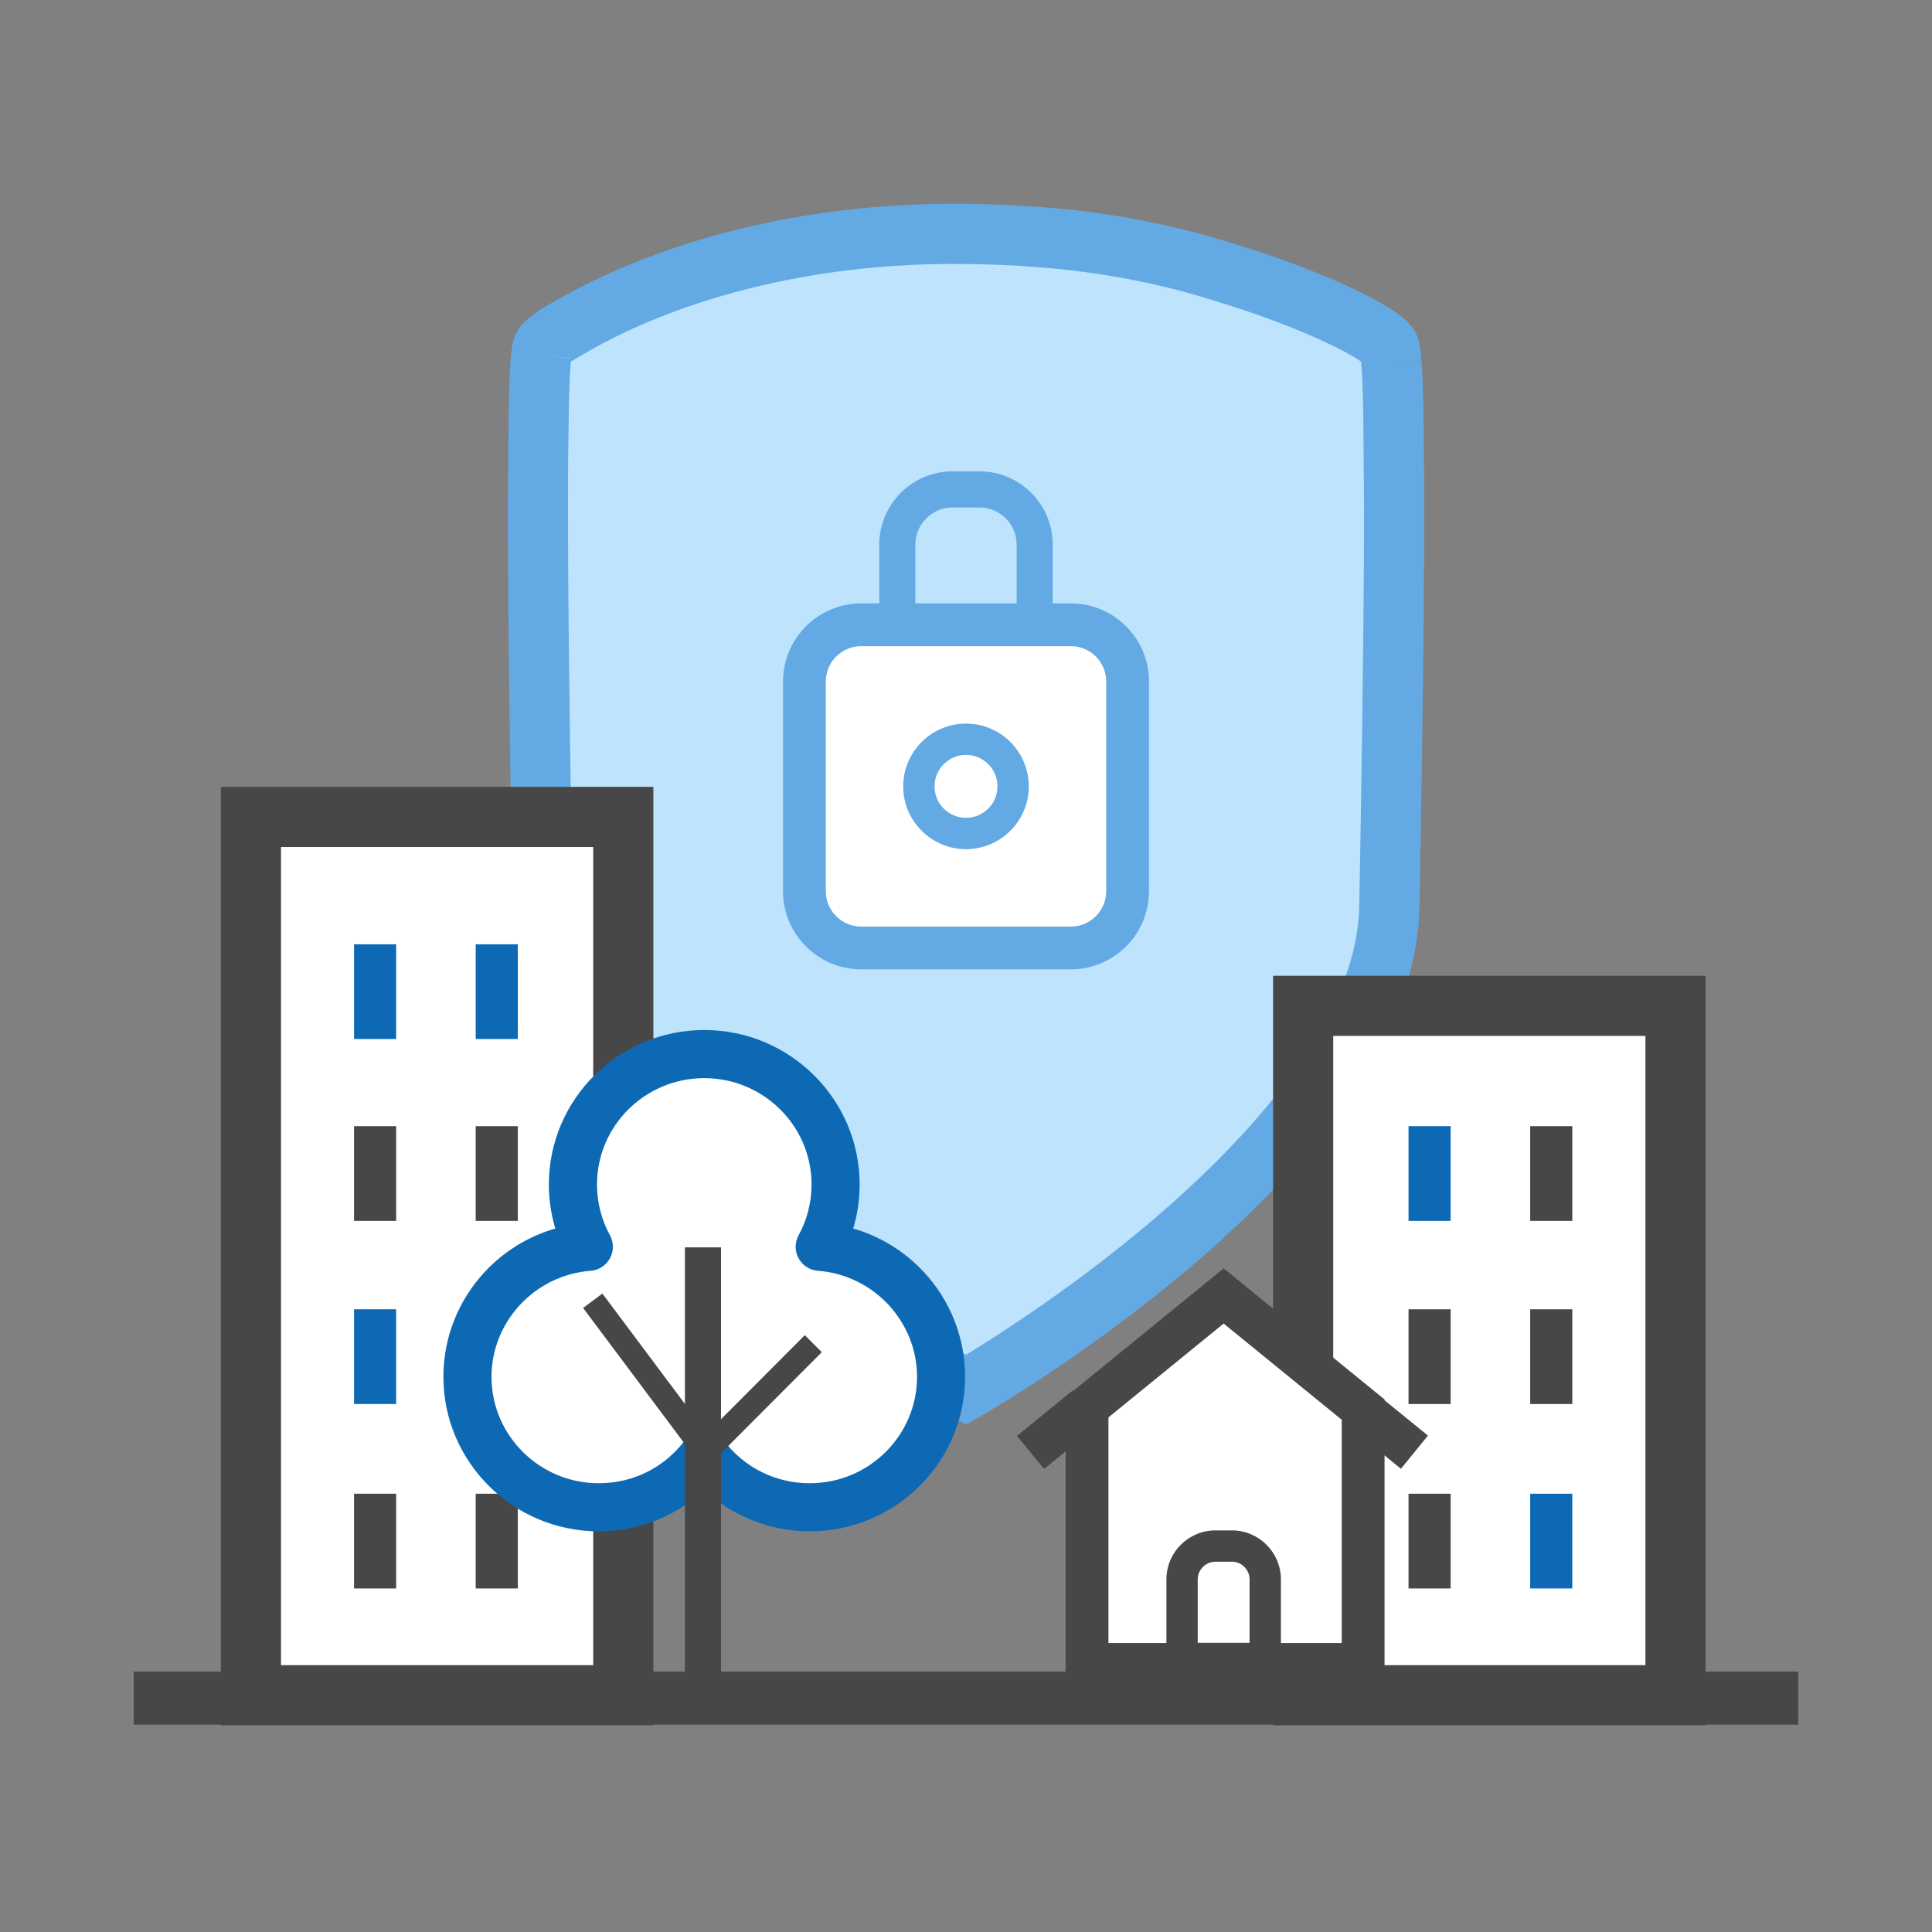 <?xml version="1.0" encoding="utf-8"?>
<!-- Generator: Adobe Illustrator 28.0.0, SVG Export Plug-In . SVG Version: 6.00 Build 0)  -->
<svg version="1.1" id="Layer_1" xmlns="http://www.w3.org/2000/svg" xmlns:xlink="http://www.w3.org/1999/xlink" x="0px" y="0px"
	 viewBox="0 0 1000 1000" style="enable-background:new 0 0 1000 1000;" xml:space="preserve">
<rect x="0" y="0" width="1000" height="1000" fill="#808080" stroke="none"/>
<style type="text/css">
	.st0{fill:#BEE3FC;}
	.st1{fill:#63AAE4;}
	.st2{fill:#FFFFFF;}
	.st3{fill:#474747;}
	.st4{fill:#0D69B4;}
	.st5{display:none;}
	.st6{display:inline;}
</style>
<g>
	<g>
		<g>
			<g>
				<path class="st0" d="M721.5,288.9c0.02-3.47,0.03-6.89,0.04-10.25c0-0.24,0-0.47,0-0.71c0.02-6.12,0.03-12.05,0.03-17.77
					c0-0.4,0-0.79,0-1.19c0-1.2,0-2.4,0-3.58c0-0.46,0-0.91,0-1.37c0-1.1,0-2.2-0.01-3.28c0-0.52,0-1.04,0-1.56
					c0-1-0.01-2-0.01-2.99c0-0.51,0-1.02-0.01-1.53c0-0.97-0.01-1.92-0.01-2.87c0-0.56-0.01-1.12-0.01-1.67
					c0-0.83-0.01-1.65-0.02-2.47c0-0.65-0.01-1.3-0.01-1.94c-0.01-0.69-0.01-1.38-0.02-2.06c-0.01-0.73-0.01-1.45-0.02-2.17
					c0-0.53-0.01-1.06-0.02-1.59c-0.01-0.84-0.02-1.68-0.03-2.5c0-0.43-0.01-0.86-0.01-1.29c-0.01-0.88-0.02-1.75-0.03-2.62
					c-0.01-0.41-0.01-0.82-0.02-1.23c-0.01-0.85-0.02-1.69-0.04-2.52c-0.01-0.4-0.01-0.8-0.02-1.19c-0.01-0.84-0.03-1.67-0.04-2.49
					c-0.01-0.35-0.01-0.7-0.02-1.05c-0.02-0.83-0.03-1.65-0.05-2.46c-0.01-0.31-0.01-0.62-0.02-0.92c-0.02-0.82-0.04-1.63-0.05-2.42
					c-0.01-0.27-0.01-0.54-0.02-0.82c-0.02-0.81-0.04-1.61-0.06-2.39c-0.01-0.22-0.01-0.43-0.02-0.65c-0.02-0.82-0.05-1.62-0.07-2.4
					c-0.01-0.16-0.01-0.32-0.02-0.48c-0.02-0.76-0.05-1.5-0.08-2.23c-0.01-0.17-0.01-0.35-0.02-0.52c-0.03-0.72-0.05-1.43-0.08-2.12
					c0-0.12-0.01-0.24-0.01-0.35c-0.03-0.73-0.06-1.44-0.09-2.13c-0.01-0.12-0.01-0.25-0.02-0.37c-0.03-0.68-0.07-1.33-0.1-1.97
					c-0.01-0.12-0.01-0.24-0.02-0.36c-0.03-0.63-0.07-1.23-0.11-1.82c-0.01-0.11-0.01-0.22-0.02-0.33
					c-0.04-0.58-0.07-1.13-0.11-1.67c-0.01-0.1-0.01-0.2-0.02-0.3c-0.04-0.53-0.08-1.03-0.12-1.51c-0.01-0.09-0.02-0.18-0.02-0.27
					c-0.04-0.48-0.08-0.93-0.13-1.37c-0.01-0.08-0.02-0.15-0.02-0.23c-0.04-0.43-0.09-0.84-0.13-1.22
					c-0.01-0.06-0.01-0.12-0.02-0.18c-0.05-0.38-0.09-0.75-0.14-1.08c-0.01-0.04-0.01-0.08-0.02-0.13c-0.05-0.34-0.1-0.65-0.15-0.93
					c-0.01-0.03-0.01-0.05-0.02-0.08c-0.05-0.29-0.11-0.55-0.17-0.78c0-0.01-0.01-0.02-0.01-0.04c-0.06-0.24-0.12-0.44-0.18-0.62
					c-0.07-0.18-0.16-0.38-0.28-0.58c-0.04-0.07-0.1-0.14-0.14-0.21c-0.09-0.14-0.19-0.28-0.31-0.43c-0.07-0.09-0.16-0.18-0.23-0.27
					c-0.12-0.14-0.24-0.28-0.38-0.43c-0.09-0.1-0.21-0.2-0.31-0.31c-0.15-0.15-0.3-0.29-0.47-0.45c-0.12-0.11-0.25-0.22-0.38-0.33
					c-0.18-0.16-0.36-0.31-0.56-0.48c-0.14-0.11-0.29-0.23-0.44-0.35c-0.21-0.17-0.43-0.34-0.65-0.51
					c-0.16-0.12-0.33-0.24-0.49-0.36c-0.24-0.18-0.49-0.36-0.76-0.54c-0.17-0.12-0.36-0.25-0.54-0.37
					c-0.28-0.19-0.57-0.39-0.87-0.59c-0.19-0.12-0.38-0.25-0.57-0.37c-0.32-0.21-0.65-0.42-0.99-0.63c-0.2-0.12-0.39-0.25-0.6-0.37
					c-0.36-0.22-0.73-0.45-1.12-0.68c-0.2-0.12-0.4-0.24-0.6-0.36c-0.41-0.24-0.83-0.49-1.26-0.74c-0.2-0.11-0.39-0.23-0.59-0.34
					c-0.47-0.26-0.94-0.53-1.43-0.8c-0.18-0.1-0.37-0.2-0.55-0.31c-0.53-0.29-1.08-0.59-1.64-0.88c-0.16-0.09-0.32-0.17-0.48-0.26
					c-0.61-0.32-1.24-0.65-1.88-0.98c-0.13-0.06-0.25-0.13-0.38-0.19c-0.72-0.37-1.45-0.74-2.2-1.11c-0.06-0.03-0.11-0.06-0.17-0.09
					c-10.02-4.98-23.12-10.58-38.38-16.06c-0.01,0-0.01,0-0.02-0.01c-1.26-0.45-2.53-0.91-3.82-1.36c-0.02-0.01-0.04-0.01-0.06-0.02
					c-1.28-0.45-2.57-0.89-3.87-1.34c-0.03-0.01-0.06-0.02-0.08-0.03c-1.3-0.44-2.62-0.89-3.95-1.33c-0.03-0.01-0.05-0.02-0.08-0.03
					c-1.34-0.44-2.68-0.88-4.04-1.32c-0.02-0.01-0.04-0.01-0.06-0.02c-1.38-0.44-2.77-0.88-4.17-1.32
					c-50.28-16.52-95.18-21.08-139.29-21.63c-107.72-1.32-178.74,33.3-201.81,46.48c0,0,0,0,0,0c-0.34,0.18-0.67,0.36-1.01,0.53
					c-0.33,0.17-0.66,0.35-0.98,0.52c-0.33,0.18-0.65,0.36-0.98,0.54c-0.3,0.17-0.61,0.33-0.9,0.5c-0.31,0.18-0.62,0.35-0.92,0.52
					c-0.29,0.16-0.57,0.33-0.85,0.49c-0.29,0.17-0.58,0.34-0.86,0.5c-0.27,0.16-0.54,0.32-0.8,0.48c-0.27,0.16-0.53,0.32-0.79,0.48
					c-0.26,0.16-0.52,0.32-0.77,0.48c-0.24,0.15-0.48,0.3-0.71,0.45c-0.26,0.17-0.51,0.33-0.76,0.5c-0.2,0.13-0.41,0.26-0.6,0.39
					c-0.42,0.28-0.82,0.56-1.2,0.83c-0.12,0.09-0.24,0.17-0.36,0.26c-0.26,0.19-0.52,0.38-0.76,0.56c-0.14,0.11-0.27,0.21-0.41,0.32
					c-0.2,0.16-0.4,0.31-0.58,0.46c-0.13,0.11-0.25,0.21-0.38,0.32c-0.17,0.14-0.33,0.29-0.48,0.42c-0.11,0.1-0.22,0.2-0.33,0.3
					c-0.14,0.14-0.28,0.27-0.41,0.4c-0.09,0.09-0.18,0.19-0.27,0.28c-0.12,0.13-0.23,0.26-0.34,0.39c-0.07,0.08-0.14,0.17-0.2,0.25
					c-0.1,0.14-0.19,0.26-0.27,0.39c-0.04,0.06-0.09,0.13-0.13,0.19c-0.11,0.19-0.2,0.36-0.26,0.53c-0.06,0.17-0.12,0.38-0.18,0.62
					c0,0.01-0.01,0.02-0.01,0.04c-0.06,0.23-0.11,0.49-0.17,0.78c-0.01,0.03-0.01,0.05-0.02,0.08c-0.05,0.28-0.1,0.6-0.15,0.93
					c-0.01,0.04-0.01,0.08-0.02,0.13c-0.05,0.34-0.1,0.7-0.14,1.08c-0.01,0.06-0.01,0.12-0.02,0.18c-0.05,0.38-0.09,0.79-0.13,1.22
					c-0.01,0.08-0.02,0.15-0.02,0.23c-0.04,0.43-0.08,0.89-0.13,1.37c-0.01,0.09-0.02,0.18-0.02,0.27
					c-0.04,0.48-0.08,0.99-0.12,1.51c-0.01,0.1-0.01,0.2-0.02,0.3c-0.04,0.54-0.08,1.09-0.11,1.67c-0.01,0.11-0.01,0.22-0.02,0.33
					c-0.04,0.59-0.07,1.19-0.11,1.82c-0.01,0.12-0.01,0.24-0.02,0.36c-0.03,0.64-0.07,1.29-0.1,1.97c-0.01,0.12-0.01,0.24-0.02,0.37
					c-0.03,0.69-0.06,1.4-0.09,2.13c0,0.12-0.01,0.24-0.01,0.35c-0.03,0.69-0.06,1.4-0.08,2.12c-0.01,0.17-0.01,0.34-0.02,0.52
					c-0.03,0.73-0.05,1.47-0.08,2.23c-0.01,0.16-0.01,0.32-0.02,0.48c-0.02,0.78-0.05,1.58-0.07,2.4c-0.01,0.22-0.01,0.43-0.02,0.65
					c-0.02,0.78-0.04,1.58-0.06,2.39c-0.01,0.27-0.01,0.54-0.02,0.82c-0.02,0.79-0.04,1.6-0.05,2.42c-0.01,0.31-0.01,0.61-0.02,0.92
					c-0.02,0.81-0.03,1.63-0.05,2.46c-0.01,0.35-0.01,0.7-0.02,1.05c-0.01,0.82-0.03,1.65-0.04,2.49c-0.01,0.39-0.01,0.79-0.02,1.19
					c-0.01,0.83-0.03,1.67-0.04,2.52c-0.01,0.41-0.01,0.82-0.02,1.23c-0.01,0.86-0.02,1.73-0.03,2.62
					c-0.01,0.43-0.01,0.86-0.01,1.29c-0.01,0.83-0.02,1.66-0.03,2.5c-0.01,0.53-0.01,1.06-0.02,1.59c-0.01,0.72-0.01,1.44-0.02,2.17
					c-0.01,0.68-0.01,1.37-0.02,2.06c0,0.64-0.01,1.29-0.01,1.94c-0.01,0.82-0.01,1.64-0.02,2.47c0,0.56-0.01,1.11-0.01,1.67
					c-0.01,0.95-0.01,1.91-0.01,2.87c0,0.51,0,1.02-0.01,1.53c0,0.99-0.01,1.98-0.01,2.99c0,0.52,0,1.04,0,1.56
					c0,1.08,0,2.18-0.01,3.28c0,0.45,0,0.91,0,1.37c0,1.18,0,2.38,0,3.58c0,0.4,0,0.79,0,1.19c0,5.72,0.01,11.65,0.03,17.77
					c0,0.23,0,0.47,0,0.71c0.01,3.36,0.03,6.78,0.04,10.25c0,0.01,0,0.03,0,0.04l0,0c0.28,53.85,1.27,119.96,2.39,180.31
					C283.24,595.58,500,719.4,500,719.4s216.76-123.82,219.11-250.15c1.12-60.35,2.11-126.46,2.39-180.31l0,0
					C721.5,288.93,721.5,288.91,721.5,288.9z"/>
				<path class="st1" d="M500,737.32l-7.72-4.41c-2.27-1.29-56.11-32.23-111.09-79.4c-75.82-65.05-114.8-126.95-115.86-183.97
					c-0.92-49.57-2.08-121.09-2.39-180.43l0-0.21c-0.02-3.4-0.03-6.82-0.04-10.19l0-0.7c-0.02-6.15-0.03-12.1-0.03-17.84l0.42-48.86
					l0.34-12.16c0.03-0.74,0.06-1.47,0.08-2.18l0.13-2.97c0.03-0.69,0.07-1.38,0.1-2.04l0.02-0.36c0.04-0.68,0.07-1.32,0.11-1.94
					l0.02-0.36c0.04-0.61,0.08-1.21,0.12-1.78l0.02-0.34c0.04-0.57,0.09-1.13,0.13-1.66l0.03-0.33c0.04-0.52,0.09-1.05,0.14-1.54
					l0.02-0.25c0.06-0.56,0.11-1.05,0.17-1.52l0.02-0.2c0.07-0.54,0.13-1.03,0.2-1.48l0.04-0.25c0.07-0.47,0.15-0.96,0.23-1.4
					l0.05-0.25c0.09-0.47,0.18-0.91,0.28-1.3l0.16-0.62c0.17-0.63,0.35-1.22,0.55-1.79c0.38-1.06,0.87-2.1,1.46-3.1
					c0.15-0.26,0.36-0.6,0.59-0.94c0.21-0.31,0.51-0.76,0.9-1.27c0.16-0.21,0.36-0.46,0.57-0.71c0.26-0.32,0.55-0.65,0.87-0.99
					c0.19-0.2,0.38-0.41,0.58-0.61c0.28-0.29,0.55-0.56,0.84-0.83c0.16-0.16,0.36-0.34,0.57-0.53c0.29-0.26,0.56-0.5,0.85-0.74
					c0.21-0.18,0.41-0.35,0.63-0.53c0.26-0.21,0.55-0.45,0.85-0.68l0.06-0.05c0.16-0.12,0.31-0.25,0.48-0.38
					c0.36-0.28,0.71-0.53,1.06-0.79l0.47-0.34c0.5-0.35,1.01-0.71,1.54-1.07c0.18-0.12,0.39-0.26,0.59-0.39l0.15-0.1
					c0.35-0.23,0.63-0.42,0.93-0.61c0.25-0.16,0.53-0.33,0.8-0.51c0.35-0.22,0.63-0.4,0.93-0.58l6.84-3.92l1.87-1
					c26.5-15.11,99.52-49.75,209.52-48.41c54.4,0.67,98.77,7.57,143.84,22.37c1.41,0.44,2.8,0.88,4.18,1.32l0.2,0.06
					c1.36,0.44,2.7,0.88,4.04,1.32l0.12,0.04c1.37,0.45,2.66,0.89,3.95,1.33l0.15,0.05c1.35,0.46,2.66,0.91,3.96,1.37l0.13,0.05
					c1.33,0.47,2.64,0.93,3.94,1.4c14.91,5.37,28.76,11.17,40.06,16.78l0.17,0.08c0.82,0.41,1.61,0.81,2.38,1.2l0.41,0.21
					c0.68,0.35,1.36,0.7,2.02,1.05l0.53,0.28c0.61,0.32,1.2,0.64,1.78,0.96l0.55,0.3c0.61,0.34,1.14,0.63,1.66,0.93l0.66,0.38
					c0.49,0.28,0.96,0.56,1.42,0.83l0.71,0.42c0.43,0.26,0.86,0.52,1.27,0.77l0.69,0.43c0.42,0.27,0.81,0.51,1.19,0.76l0.67,0.44
					c0.39,0.26,0.74,0.5,1.09,0.73c0.24,0.17,0.48,0.33,0.71,0.49c0.32,0.23,0.65,0.46,0.97,0.7l0.17,0.13
					c0.19,0.14,0.37,0.27,0.55,0.41c0.31,0.23,0.63,0.48,0.94,0.73c0.23,0.18,0.44,0.35,0.64,0.51c0.27,0.22,0.54,0.45,0.81,0.69
					l0.12,0.1c0.25,0.22,0.45,0.4,0.64,0.57c0.27,0.24,0.54,0.51,0.82,0.78c0.28,0.27,0.51,0.5,0.72,0.72
					c0.3,0.31,0.58,0.63,0.85,0.94c0.24,0.27,0.47,0.54,0.66,0.79c0.45,0.57,0.77,1.03,0.97,1.33c0.23,0.33,0.45,0.66,0.63,0.97
					c0.66,1.11,1.19,2.21,1.59,3.33c0.21,0.59,0.38,1.15,0.54,1.75l0.17,0.67c0.1,0.41,0.19,0.86,0.29,1.34l0.06,0.31
					c0.07,0.4,0.15,0.83,0.21,1.3c0.02,0.1,0.03,0.21,0.05,0.31c0.06,0.43,0.12,0.9,0.19,1.39l0.03,0.22
					c0.06,0.47,0.11,0.96,0.16,1.49l0.03,0.26c0.05,0.51,0.1,1.04,0.15,1.59l0.03,0.29c0.05,0.56,0.09,1.12,0.13,1.71l-15.51,1.26
					l15.52-1.12l0.02,0.23c0.04,0.52,0.08,1.11,0.12,1.73l0.02,0.35c0.04,0.64,0.08,1.28,0.11,1.94l0.15,2.91
					c0.03,0.62,0.06,1.36,0.09,2.12l0.46,15.6l0.38,38.51l0.01,9.44c0,5.73-0.01,11.69-0.03,17.83l0,0.72
					c-0.01,3.35-0.03,6.76-0.04,10.22v0.01c-0.31,59.4-1.47,130.99-2.39,180.6c-1.06,57.02-40.04,118.92-115.86,183.97
					c-54.98,47.17-108.82,78.11-111.09,79.4L500,737.32z M294.06,288.73l0,0.21c0.31,59.1,1.47,130.52,2.39,180.02
					c1.1,59.38,57.52,120.11,104.65,160.61c40.92,35.16,82.2,61.51,98.9,71.7c16.7-10.19,57.98-36.54,98.9-71.7
					c47.13-40.5,103.54-101.24,104.65-160.61c0.92-49.51,2.08-120.95,2.39-180.1l15.56,0.04l-15.56-0.08
					c0.02-3.46,0.03-6.87,0.04-10.22l0-0.72c0.02-6.09,0.03-12.01,0.03-17.71l-0.41-48.21l-0.42-14.05
					c-0.03-0.72-0.06-1.4-0.09-2.07l-0.13-2.52c-0.04-0.64-0.07-1.21-0.1-1.76l-0.02-0.3c-0.04-0.54-0.07-1.06-0.11-1.56l-0.02-0.34
					c-0.03-0.41-0.07-0.86-0.1-1.3l-0.02-0.22c-0.02-0.23-0.04-0.45-0.06-0.66l-0.18-0.12c-0.21-0.15-0.44-0.3-0.67-0.45l-0.43-0.28
					c-0.28-0.18-0.55-0.35-0.82-0.53l-0.49-0.31c-0.29-0.18-0.61-0.37-0.93-0.57l-0.51-0.31c-0.35-0.21-0.72-0.42-1.1-0.64
					l-0.53-0.3c-0.42-0.24-0.84-0.47-1.28-0.71l-0.52-0.29c-0.46-0.25-0.96-0.52-1.47-0.79l-0.48-0.26
					c-0.52-0.27-1.09-0.57-1.68-0.87l-0.34-0.18c-0.67-0.34-1.35-0.69-2.05-1.03l-0.16-0.08c-10.24-5.09-22.94-10.4-36.72-15.36
					c-1.2-0.43-2.4-0.86-3.61-1.28l-0.18-0.06c-1.23-0.43-2.48-0.86-3.73-1.29c-1.34-0.46-2.62-0.89-3.91-1.31l-0.11-0.04
					c-1.26-0.42-2.52-0.83-3.8-1.24l-0.28-0.09c-1.29-0.41-2.58-0.82-3.89-1.23l-0.23-0.07c-41.96-13.79-83.48-20.22-134.62-20.85
					c-102.6-1.25-169.79,30.65-193.9,44.43l-9.94,5.76c-0.17,0.12-0.34,0.23-0.51,0.34c-0.02,0.21-0.04,0.42-0.06,0.64l-0.02,0.27
					c-0.03,0.41-0.07,0.86-0.1,1.34l-0.02,0.29c-0.03,0.47-0.07,0.98-0.1,1.52l-0.02,0.33c-0.03,0.54-0.07,1.1-0.1,1.69l-0.02,0.34
					c-0.03,0.62-0.06,1.24-0.1,1.89l-0.47,14.07l-0.42,32.32l-0.05,18.3c0,5.68,0.01,11.6,0.03,17.7l0,0.7
					C294.03,281.92,294.05,285.3,294.06,288.73z M706.54,188.75c0.02,0.02,0.04,0.05,0.07,0.08L706.54,188.75z M280.18,183.7
					l15.22,1.8c0.02-0.04,0.03-0.08,0.05-0.12L280.18,183.7z"/>
			</g>
		</g>
		<g>
			<g>
				<path class="st2" d="M554.25,490.67H445.75c-16.23,0-29.39-13.16-29.39-29.39V352.77c0-16.23,13.16-29.39,29.39-29.39h108.51
					c16.23,0,29.39,13.16,29.39,29.39v108.51C583.64,477.51,570.49,490.67,554.25,490.67z"/>
				<path class="st1" d="M554.25,501.74H445.75c-22.31,0-40.46-18.15-40.46-40.46V352.77c0-22.31,18.15-40.46,40.46-40.46h108.51
					c22.31,0,40.46,18.15,40.46,40.46v108.51C594.72,483.59,576.57,501.74,554.25,501.74z M445.75,334.45
					c-10.1,0-18.32,8.22-18.32,18.32v108.51c0,10.1,8.22,18.32,18.32,18.32h108.51c10.1,0,18.32-8.22,18.32-18.32V352.77
					c0-10.1-8.22-18.32-18.32-18.32H445.75z"/>
			</g>
			<g>
				<path class="st1" d="M544.89,333.76h-89.78v-51.89c0-20.89,17-37.89,37.89-37.89h14c20.89,0,37.89,17,37.89,37.89V333.76z
					 M473.79,315.09h52.42v-33.21c0-10.59-8.62-19.21-19.21-19.21h-14c-10.59,0-19.21,8.62-19.21,19.21V315.09z"/>
			</g>
			<g>
				<path class="st1" d="M500,439.53c-17.92,0-32.5-14.58-32.5-32.5c0-17.92,14.58-32.5,32.5-32.5c17.92,0,32.5,14.58,32.5,32.5
					C532.5,424.95,517.92,439.53,500,439.53z M500,390.73c-8.98,0-16.29,7.31-16.29,16.29s7.31,16.29,16.29,16.29
					c8.98,0,16.29-7.31,16.29-16.29S508.98,390.73,500,390.73z"/>
			</g>
		</g>
	</g>
	<g>
		<g>
			<g>
				<rect x="69.22" y="865.23" class="st3" width="861.56" height="27.43"/>
			</g>
			<g>
				<g>
					<rect x="674.51" y="520.63" class="st2" width="192.73" height="356.82"/>
					<path class="st3" d="M882.8,893.01H658.95V505.06H882.8V893.01z M690.08,861.88h161.6V536.19h-161.6V861.88z"/>
				</g>
				<g>
					<rect x="729.05" y="677.69" class="st3" width="21.8" height="49.03"/>
				</g>
				<g>
					<rect x="792.02" y="677.69" class="st3" width="21.8" height="49.03"/>
				</g>
				<g>
					<rect x="729.05" y="773.15" class="st3" width="21.8" height="49.03"/>
				</g>
				<g>
					<rect x="792.02" y="773.15" class="st4" width="21.8" height="49.03"/>
				</g>
				<g>
					<rect x="729.05" y="582.9" class="st4" width="21.8" height="49.03"/>
				</g>
				<g>
					<rect x="792.02" y="582.9" class="st3" width="21.8" height="49.03"/>
				</g>
			</g>
			<g>
				<g>
					<rect x="129.89" y="422.85" class="st2" width="192.73" height="454.6"/>
					<path class="st3" d="M338.18,893.01H114.32V407.28h223.86V893.01z M145.45,861.88h161.6V438.41h-161.6V861.88z"/>
				</g>
				<g>
					<rect x="183.25" y="677.69" class="st4" width="21.8" height="49.03"/>
				</g>
				<g>
					<rect x="246.22" y="677.69" class="st3" width="21.8" height="49.03"/>
				</g>
				<g>
					<rect x="183.25" y="773.15" class="st3" width="21.8" height="49.03"/>
				</g>
				<g>
					<rect x="246.22" y="773.15" class="st3" width="21.8" height="49.03"/>
				</g>
				<g>
					<rect x="183.25" y="582.9" class="st3" width="21.8" height="49.03"/>
				</g>
				<g>
					<rect x="246.22" y="582.9" class="st3" width="21.8" height="49.03"/>
				</g>
				<g>
					<rect x="183.25" y="488.77" class="st4" width="21.8" height="49.03"/>
				</g>
				<g>
					<rect x="246.22" y="488.77" class="st4" width="21.8" height="49.03"/>
				</g>
			</g>
			<g class="st5">
				<g class="st6">
					<rect x="344.56" y="748.49" class="st3" width="27.43" height="130.46"/>
				</g>
				<g class="st6">
					<path class="st2" d="M412.83,642.98c4.8-8.81,7.52-18.9,7.52-29.64c0-34.28-27.79-62.07-62.07-62.07s-62.07,27.79-62.07,62.07
						c0,10.73,2.73,20.83,7.52,29.64c-32.08,2.41-57.36,29.18-57.36,61.88c0,34.28,27.79,62.07,62.07,62.07
						c20.42,0,38.53-9.86,49.84-25.08c11.31,15.22,29.43,25.08,49.84,25.08c34.28,0,62.07-27.79,62.07-62.07
						C470.19,672.16,444.91,645.39,412.83,642.98z"/>
					<path class="st4" d="M408.12,782.49c-18.31,0-35.99-6.58-49.84-18.15c-13.85,11.56-31.53,18.15-49.84,18.15
						c-42.81,0-77.64-34.83-77.64-77.64c0-19.71,7.4-38.5,20.83-52.91c8.7-9.33,19.4-16.27,31.18-20.38
						c-1.43-5.95-2.17-12.07-2.17-18.23c0-42.81,34.83-77.64,77.64-77.64s77.64,34.83,77.64,77.64c0,6.15-0.74,12.28-2.17,18.23
						c11.78,4.11,22.48,11.05,31.18,20.38c13.43,14.41,20.83,33.2,20.83,52.91C485.76,747.67,450.93,782.49,408.12,782.49z
						 M358.27,726.29c4.92,0,9.55,2.33,12.49,6.28c8.88,11.95,22.5,18.8,37.35,18.8c25.65,0,46.51-20.86,46.51-46.51
						c0-24.19-18.87-44.55-42.97-46.36c-5.27-0.4-9.98-3.44-12.5-8.08s-2.53-10.25,0-14.89c3.68-6.76,5.63-14.43,5.63-22.2
						c0-25.65-20.86-46.51-46.51-46.51s-46.51,20.86-46.51,46.51c0,7.76,1.95,15.44,5.63,22.2c2.53,4.64,2.53,10.25,0,14.89
						s-7.24,7.68-12.5,8.08c-24.09,1.81-42.97,22.17-42.97,46.36c0,25.65,20.86,46.51,46.51,46.51c14.86,0,28.47-6.85,37.35-18.8
						C348.72,728.62,353.35,726.29,358.27,726.29z"/>
				</g>
			</g>
			<g>
				<g>
					<g>
						<polygon class="st2" points="705.56,729.61 705.56,861.49 562.65,861.49 562.65,728.38 583.66,711.28 633.36,670.79 
							683.06,711.28 						"/>
						<path class="st3" d="M716.64,872.56H551.58V723.12l81.78-66.61l83.28,67.84V872.56z M573.73,850.42h120.76V734.87l-61.13-49.8
							l-59.63,48.57V850.42z"/>
					</g>
					<g>
						
							<rect x="708.09" y="723.15" transform="matrix(0.631 -0.775 0.775 0.631 -309.299 830.565)" class="st3" width="22.15" height="35.07"/>
					</g>
					<g>
						
							<rect x="529.8" y="729" transform="matrix(0.775 -0.631 0.631 0.775 -344.199 512.517)" class="st3" width="37.01" height="22.15"/>
					</g>
				</g>
				<g>
					<path class="st2" d="M637.59,800.23h-8.48c-9.55,0-17.29,7.74-17.29,17.29v40.9h43.05v-40.9
						C654.88,807.97,647.14,800.23,637.59,800.23z"/>
					<path class="st3" d="M662.99,866.52h-59.26v-49.01c0-14,11.39-25.39,25.39-25.39h8.48c14,0,25.39,11.39,25.39,25.39V866.52z
						 M619.94,850.31h26.84v-32.79c0-5.06-4.12-9.18-9.18-9.18h-8.48c-5.06,0-9.18,4.12-9.18,9.18V850.31z"/>
				</g>
			</g>
			<g>
				<g>
					<g>
						<path class="st2" d="M424.28,645.34c5.25-9.58,8.24-20.56,8.24-32.24c0-37.29-30.44-67.52-67.98-67.52
							s-67.98,30.23-67.98,67.52c0,11.68,2.98,22.66,8.24,32.24c-35.13,2.62-62.82,31.74-62.82,67.31
							c0,37.29,30.44,67.52,67.98,67.52c22.36,0,42.2-10.73,54.59-27.28c12.39,16.55,32.23,27.28,54.59,27.28
							c37.54,0,67.98-30.23,67.98-67.52C487.1,677.08,459.41,647.96,424.28,645.34z"/>
						<path class="st4" d="M419.12,792.62c-20.3,0-39.84-7.76-54.59-21.27c-14.75,13.5-34.29,21.27-54.59,21.27
							c-44.35,0-80.43-35.88-80.43-79.97c0-20.32,7.67-39.68,21.61-54.53c9.99-10.64,22.52-18.26,36.3-22.24
							c-2.19-7.36-3.33-15.05-3.33-22.77c0-44.1,36.08-79.97,80.43-79.97s80.43,35.88,80.43,79.97c0,7.73-1.13,15.41-3.33,22.77
							c13.78,3.98,26.32,11.61,36.3,22.24c13.94,14.85,21.61,34.21,21.61,54.53C499.56,756.75,463.47,792.62,419.12,792.62z
							 M364.54,740.44c3.92,0,7.62,1.85,9.97,4.99c10.6,14.16,26.86,22.29,44.62,22.29c30.62,0,55.53-24.7,55.53-55.07
							c0-28.63-22.53-52.75-51.3-54.89c-4.22-0.31-8-2.75-10.02-6.47c-2.02-3.72-2.01-8.21,0.02-11.93c4.39-8,6.7-17.08,6.7-26.25
							c0-30.37-24.91-55.07-55.53-55.07s-55.53,24.7-55.53,55.07c0,9.17,2.32,18.25,6.7,26.25c2.04,3.71,2.04,8.21,0.02,11.93
							c-2.02,3.72-5.79,6.16-10.02,6.47c-28.76,2.15-51.3,26.26-51.3,54.89c0,30.37,24.91,55.07,55.53,55.07
							c17.75,0,34.02-8.12,44.62-22.29C356.92,742.29,360.61,740.44,364.54,740.44z"/>
					</g>
				</g>
				<g>
					<line class="st2" x1="363.85" y1="872.86" x2="363.85" y2="645.63"/>
					<rect x="354.51" y="645.63" class="st3" width="18.68" height="227.23"/>
				</g>
				<g>
					<line class="st2" x1="421" y1="695.9" x2="363.4" y2="753.6"/>
					
						<rect x="351.43" y="718.52" transform="matrix(0.706 -0.708 0.708 0.706 -397.825 490.347)" class="st3" width="81.53" height="12.45"/>
				</g>
				<g>
					<line class="st2" x1="306.69" y1="673.17" x2="367.98" y2="755.12"/>
					
						<rect x="331.11" y="662.98" transform="matrix(0.801 -0.599 0.599 0.801 -360.522 344.29)" class="st3" width="12.45" height="102.32"/>
				</g>
			</g>
		</g>
	</g>
</g>
</svg>
